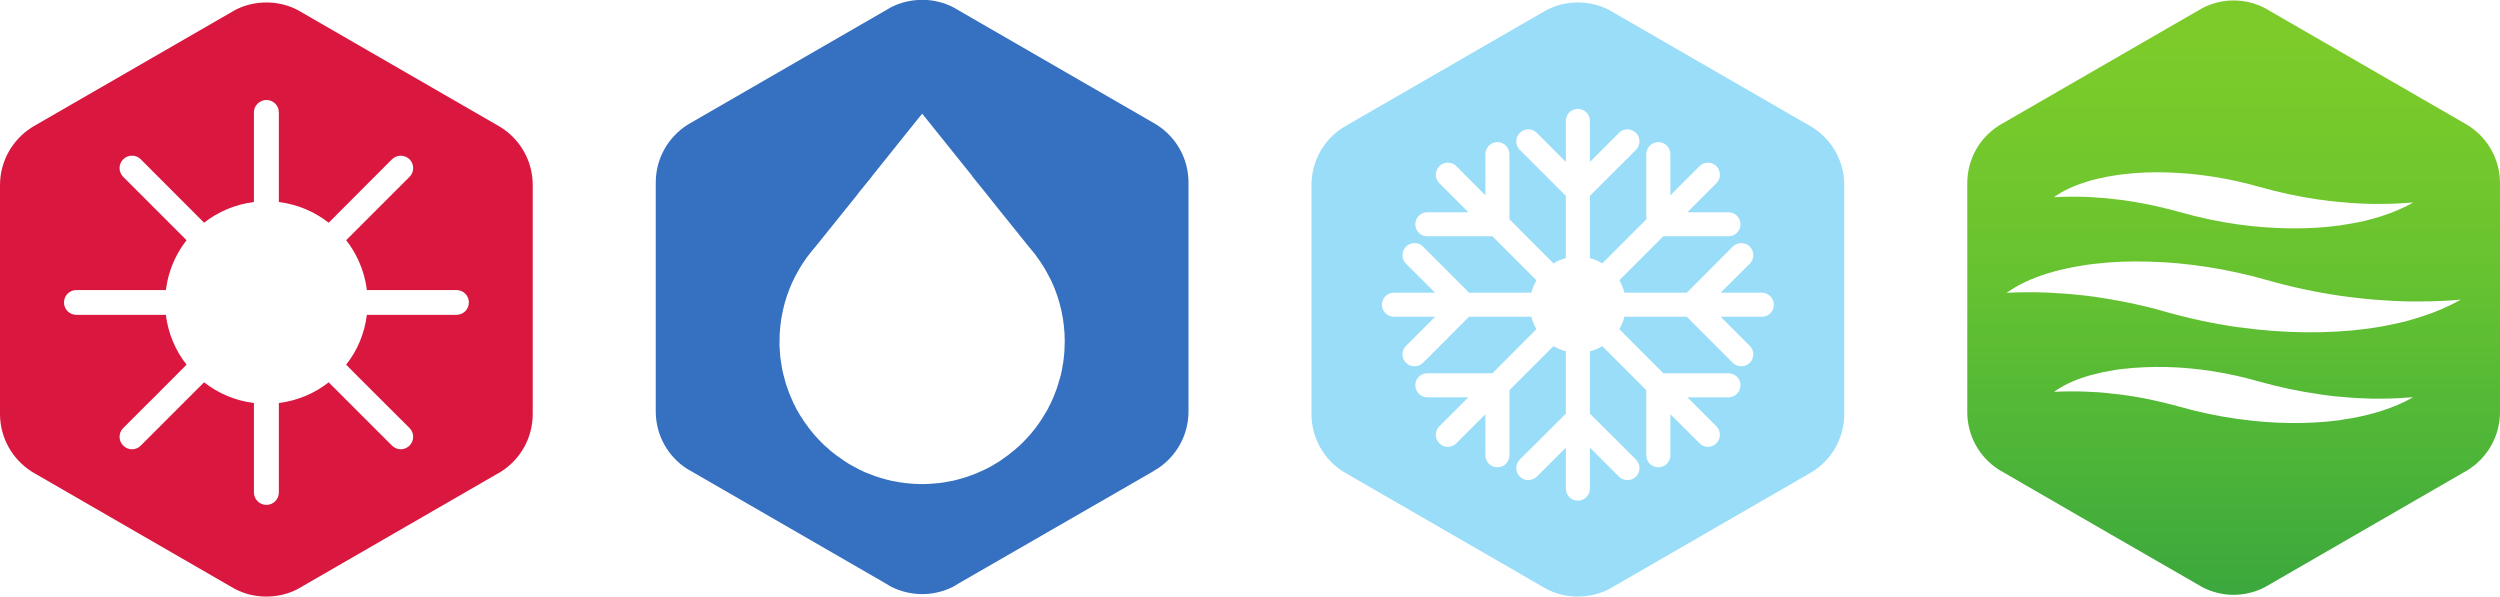 <?xml version="1.0" encoding="UTF-8"?>
<!DOCTYPE svg PUBLIC '-//W3C//DTD SVG 1.0//EN'
          'http://www.w3.org/TR/2001/REC-SVG-20010904/DTD/svg10.dtd'>
<svg height="16.0" preserveAspectRatio="xMidYMid meet" version="1.0" viewBox="0.0 0.0 67.0 16.0" width="67.0" xmlns="http://www.w3.org/2000/svg" xmlns:xlink="http://www.w3.org/1999/xlink" zoomAndPan="magnify"
><defs
  ><clipPath id="a"
    ><path d="M 52 0 L 67 0 L 67 15.988 L 52 15.988 Z M 52 0"
    /></clipPath
    ><clipPath id="b"
    ><path d="M 64.875 8.492 C 64.742 8.535 64.605 8.574 64.469 8.613 C 64.277 8.66 64.078 8.703 63.871 8.742 C 63.734 8.766 63.594 8.789 63.449 8.809 C 62.395 8.949 61.211 8.938 60.027 8.773 L 59.988 8.77 C 59.328 8.676 58.664 8.535 58.02 8.352 C 57.879 8.309 57.73 8.27 57.586 8.234 C 57.094 8.113 56.598 8.02 56.105 7.949 C 56.02 7.938 55.934 7.93 55.852 7.918 C 55.652 7.895 55.457 7.879 55.258 7.863 C 55.246 7.863 55.23 7.863 55.215 7.863 C 55.094 7.852 54.969 7.848 54.848 7.84 C 54.484 7.828 54.125 7.828 53.777 7.848 C 54.066 7.641 54.426 7.469 54.848 7.336 C 54.852 7.336 54.859 7.332 54.863 7.332 C 54.988 7.293 55.121 7.254 55.258 7.223 C 55.262 7.223 55.262 7.223 55.266 7.223 C 55.453 7.176 55.645 7.141 55.852 7.109 C 55.895 7.102 55.938 7.094 55.98 7.09 C 56.023 7.082 56.062 7.078 56.105 7.074 C 56.578 7.016 57.074 6.996 57.586 7.012 C 58.605 7.035 59.684 7.203 60.734 7.5 C 61.391 7.688 62.062 7.832 62.738 7.93 L 62.82 7.941 C 63.172 7.988 63.523 8.027 63.871 8.047 C 64.082 8.062 64.293 8.074 64.504 8.078 L 64.551 8.078 C 64.66 8.078 64.766 8.082 64.875 8.078 C 65.238 8.078 65.598 8.062 65.945 8.031 C 65.633 8.211 65.273 8.367 64.875 8.492 Z M 63.824 11.012 C 63.578 11.09 63.312 11.156 63.031 11.207 C 62.965 11.219 62.898 11.23 62.832 11.238 C 62.789 11.246 62.742 11.254 62.699 11.262 C 61.863 11.371 60.93 11.363 59.992 11.23 L 59.961 11.227 C 59.438 11.152 58.914 11.043 58.406 10.898 C 58.293 10.867 58.18 10.836 58.062 10.809 C 57.672 10.711 57.281 10.633 56.891 10.582 C 56.824 10.574 56.758 10.562 56.691 10.559 C 56.633 10.551 56.574 10.543 56.516 10.539 C 56.418 10.527 56.32 10.52 56.223 10.512 C 56.113 10.504 56.004 10.5 55.898 10.496 C 55.609 10.484 55.328 10.488 55.051 10.5 C 55.277 10.336 55.562 10.199 55.898 10.094 C 55.902 10.094 55.906 10.094 55.91 10.09 C 56.008 10.059 56.113 10.031 56.223 10.008 C 56.258 9.996 56.293 9.988 56.328 9.98 C 56.445 9.957 56.566 9.934 56.691 9.914 C 56.727 9.91 56.758 9.906 56.793 9.898 C 56.824 9.898 56.855 9.891 56.891 9.887 C 57.266 9.844 57.656 9.828 58.062 9.836 C 58.871 9.855 59.723 9.988 60.551 10.227 C 61.07 10.371 61.602 10.488 62.137 10.562 L 62.203 10.574 C 62.477 10.613 62.758 10.641 63.031 10.66 C 63.074 10.66 63.109 10.664 63.152 10.668 C 63.293 10.676 63.43 10.68 63.57 10.684 C 63.652 10.684 63.738 10.684 63.824 10.684 C 64.113 10.684 64.398 10.668 64.672 10.645 C 64.426 10.789 64.141 10.91 63.824 11.012 Z M 55.051 5.281 C 55.277 5.117 55.562 4.984 55.898 4.879 C 55.902 4.875 55.906 4.875 55.91 4.875 C 56.008 4.844 56.113 4.812 56.223 4.789 C 56.371 4.754 56.527 4.723 56.691 4.699 C 56.727 4.691 56.758 4.688 56.793 4.684 C 56.824 4.68 56.855 4.676 56.891 4.672 C 56.902 4.668 56.91 4.668 56.922 4.668 C 57.285 4.625 57.668 4.609 58.062 4.621 C 58.871 4.641 59.723 4.773 60.551 5.008 C 61.07 5.156 61.602 5.27 62.137 5.348 L 62.203 5.355 C 62.477 5.395 62.758 5.422 63.031 5.441 C 63.094 5.445 63.16 5.449 63.223 5.453 C 63.34 5.457 63.453 5.461 63.57 5.465 C 63.652 5.465 63.738 5.465 63.824 5.465 C 64.113 5.465 64.398 5.449 64.672 5.426 C 64.426 5.57 64.141 5.691 63.824 5.793 C 63.68 5.84 63.535 5.879 63.379 5.918 C 63.266 5.941 63.152 5.969 63.031 5.988 C 62.922 6.008 62.812 6.027 62.699 6.043 C 61.863 6.156 60.93 6.145 59.992 6.016 L 59.961 6.012 C 59.438 5.938 58.914 5.824 58.406 5.68 C 58.293 5.648 58.18 5.617 58.062 5.59 C 57.672 5.492 57.281 5.418 56.891 5.363 C 56.824 5.355 56.758 5.348 56.691 5.34 C 56.645 5.332 56.598 5.328 56.555 5.324 C 56.445 5.312 56.332 5.301 56.223 5.297 C 56.113 5.285 56.004 5.281 55.898 5.277 C 55.609 5.266 55.328 5.27 55.051 5.285 Z M 66.16 3.371 C 66.152 3.363 66.145 3.359 66.137 3.355 L 60.695 0.215 C 60.445 0.086 60.16 0.012 59.859 0.012 C 59.559 0.012 59.277 0.086 59.027 0.215 L 53.586 3.355 C 53.578 3.359 53.57 3.363 53.562 3.371 C 53.055 3.695 52.723 4.266 52.723 4.91 L 52.723 11.043 C 52.723 11.688 53.055 12.258 53.562 12.582 C 53.57 12.59 53.578 12.594 53.586 12.598 L 56.289 14.16 L 58.871 15.648 L 59.027 15.738 C 59.277 15.867 59.559 15.941 59.859 15.941 C 60.16 15.941 60.445 15.867 60.695 15.738 L 60.852 15.648 L 66.027 12.66 L 66.137 12.598 C 66.145 12.594 66.152 12.59 66.16 12.582 C 66.664 12.258 67 11.688 67 11.043 L 67 4.91 C 67 4.266 66.664 3.695 66.16 3.371 Z M 66.16 3.371"
    /></clipPath
    ><clipPath id="c"
    ><path d="M 64.875 8.492 C 64.742 8.535 64.605 8.574 64.469 8.613 C 64.277 8.66 64.078 8.703 63.871 8.742 C 63.734 8.766 63.594 8.789 63.449 8.809 C 62.395 8.949 61.211 8.938 60.027 8.773 L 59.988 8.77 C 59.328 8.676 58.664 8.535 58.02 8.352 C 57.879 8.309 57.73 8.27 57.586 8.234 C 57.094 8.113 56.598 8.02 56.105 7.949 C 56.02 7.938 55.934 7.93 55.852 7.918 C 55.652 7.895 55.457 7.879 55.258 7.863 C 55.246 7.863 55.23 7.863 55.215 7.863 C 55.094 7.852 54.969 7.848 54.848 7.84 C 54.484 7.828 54.125 7.828 53.777 7.848 C 54.066 7.641 54.426 7.469 54.848 7.336 C 54.852 7.336 54.859 7.332 54.863 7.332 C 54.988 7.293 55.121 7.254 55.258 7.223 C 55.262 7.223 55.262 7.223 55.266 7.223 C 55.453 7.176 55.645 7.141 55.852 7.109 C 55.895 7.102 55.938 7.094 55.98 7.09 C 56.023 7.082 56.062 7.078 56.105 7.074 C 56.578 7.016 57.074 6.996 57.586 7.012 C 58.605 7.035 59.684 7.203 60.734 7.5 C 61.391 7.688 62.062 7.832 62.738 7.93 L 62.82 7.941 C 63.172 7.988 63.523 8.027 63.871 8.047 C 64.082 8.062 64.293 8.074 64.504 8.078 L 64.551 8.078 C 64.66 8.078 64.766 8.082 64.875 8.078 C 65.238 8.078 65.598 8.062 65.945 8.031 C 65.633 8.211 65.273 8.367 64.875 8.492 Z M 63.824 11.012 C 63.578 11.09 63.312 11.156 63.031 11.207 C 62.965 11.219 62.898 11.23 62.832 11.238 C 62.789 11.246 62.742 11.254 62.699 11.262 C 61.863 11.371 60.93 11.363 59.992 11.23 L 59.961 11.227 C 59.438 11.152 58.914 11.043 58.406 10.898 C 58.293 10.867 58.18 10.836 58.062 10.809 C 57.672 10.711 57.281 10.633 56.891 10.582 C 56.824 10.574 56.758 10.562 56.691 10.559 C 56.633 10.551 56.574 10.543 56.516 10.539 C 56.418 10.527 56.32 10.52 56.223 10.512 C 56.113 10.504 56.004 10.5 55.898 10.496 C 55.609 10.484 55.328 10.488 55.051 10.5 C 55.277 10.336 55.562 10.199 55.898 10.094 C 55.902 10.094 55.906 10.094 55.91 10.09 C 56.008 10.059 56.113 10.031 56.223 10.008 C 56.258 9.996 56.293 9.988 56.328 9.98 C 56.445 9.957 56.566 9.934 56.691 9.914 C 56.727 9.91 56.758 9.906 56.793 9.898 C 56.824 9.898 56.855 9.891 56.891 9.887 C 57.266 9.844 57.656 9.828 58.062 9.836 C 58.871 9.855 59.723 9.988 60.551 10.227 C 61.07 10.371 61.602 10.488 62.137 10.562 L 62.203 10.574 C 62.477 10.613 62.758 10.641 63.031 10.66 C 63.074 10.66 63.109 10.664 63.152 10.668 C 63.293 10.676 63.43 10.68 63.57 10.684 C 63.652 10.684 63.738 10.684 63.824 10.684 C 64.113 10.684 64.398 10.668 64.672 10.645 C 64.426 10.789 64.141 10.91 63.824 11.012 Z M 55.051 5.281 C 55.277 5.117 55.562 4.984 55.898 4.879 C 55.902 4.875 55.906 4.875 55.91 4.875 C 56.008 4.844 56.113 4.812 56.223 4.789 C 56.371 4.754 56.527 4.723 56.691 4.699 C 56.727 4.691 56.758 4.688 56.793 4.684 C 56.824 4.68 56.855 4.676 56.891 4.672 C 56.902 4.668 56.91 4.668 56.922 4.668 C 57.285 4.625 57.668 4.609 58.062 4.621 C 58.871 4.641 59.723 4.773 60.551 5.008 C 61.07 5.156 61.602 5.27 62.137 5.348 L 62.203 5.355 C 62.477 5.395 62.758 5.422 63.031 5.441 C 63.094 5.445 63.16 5.449 63.223 5.453 C 63.34 5.457 63.453 5.461 63.57 5.465 C 63.652 5.465 63.738 5.465 63.824 5.465 C 64.113 5.465 64.398 5.449 64.672 5.426 C 64.426 5.57 64.141 5.691 63.824 5.793 C 63.68 5.84 63.535 5.879 63.379 5.918 C 63.266 5.941 63.152 5.969 63.031 5.988 C 62.922 6.008 62.812 6.027 62.699 6.043 C 61.863 6.156 60.93 6.145 59.992 6.016 L 59.961 6.012 C 59.438 5.938 58.914 5.824 58.406 5.68 C 58.293 5.648 58.18 5.617 58.062 5.59 C 57.672 5.492 57.281 5.418 56.891 5.363 C 56.824 5.355 56.758 5.348 56.691 5.34 C 56.645 5.332 56.598 5.328 56.555 5.324 C 56.445 5.312 56.332 5.301 56.223 5.297 C 56.113 5.285 56.004 5.281 55.898 5.277 C 55.609 5.266 55.328 5.27 55.051 5.285 Z M 66.16 3.371 C 66.152 3.363 66.145 3.359 66.137 3.355 L 60.695 0.215 C 60.445 0.086 60.16 0.012 59.859 0.012 C 59.559 0.012 59.277 0.086 59.027 0.215 L 53.586 3.355 C 53.578 3.359 53.57 3.363 53.562 3.371 C 53.055 3.695 52.723 4.266 52.723 4.91 L 52.723 11.043 C 52.723 11.688 53.055 12.258 53.562 12.582 C 53.57 12.59 53.578 12.594 53.586 12.598 L 56.289 14.16 L 58.871 15.648 L 59.027 15.738 C 59.277 15.867 59.559 15.941 59.859 15.941 C 60.16 15.941 60.445 15.867 60.695 15.738 L 60.852 15.648 L 66.027 12.66 L 66.137 12.598 C 66.145 12.594 66.152 12.59 66.16 12.582 C 66.664 12.258 67 11.688 67 11.043 L 67 4.91 C 67 4.266 66.664 3.695 66.16 3.371"
    /></clipPath
    ><clipPath id="e"
    ><path d="M 0 0 L 15 0 L 15 15.988 L 0 15.988 Z M 0 0"
    /></clipPath
    ><clipPath id="f"
    ><path d="M 17 0 L 32 0 L 32 15.988 L 17 15.988 Z M 17 0"
    /></clipPath
    ><clipPath id="g"
    ><path d="M 35 0 L 50 0 L 50 15.988 L 35 15.988 Z M 35 0"
    /></clipPath
    ><linearGradient gradientTransform="rotate(90 29.923 29.937) scale(15.926)" gradientUnits="userSpaceOnUse" id="d" x1="0" x2="1" xlink:actuate="onLoad" xlink:show="other" xlink:type="simple" y1="0" y2="0"
    ><stop offset="0" stop-color="#7ccb2b"
      /><stop offset=".063" stop-color="#7ccb2b"
      /><stop offset=".094" stop-color="#7bcb2b"
      /><stop offset=".109" stop-color="#7aca2b"
      /><stop offset=".125" stop-color="#7aca2b"
      /><stop offset=".141" stop-color="#79ca2b"
      /><stop offset=".156" stop-color="#78ca2b"
      /><stop offset=".172" stop-color="#78ca2b"
      /><stop offset=".188" stop-color="#77c92b"
      /><stop offset=".203" stop-color="#76c92b"
      /><stop offset=".219" stop-color="#75c92b"
      /><stop offset=".234" stop-color="#74c82c"
      /><stop offset=".25" stop-color="#73c82c"
      /><stop offset=".266" stop-color="#72c72c"
      /><stop offset=".281" stop-color="#71c72d"
      /><stop offset=".297" stop-color="#71c72d"
      /><stop offset=".313" stop-color="#70c72d"
      /><stop offset=".328" stop-color="#6fc62d"
      /><stop offset=".344" stop-color="#6ec62e"
      /><stop offset=".359" stop-color="#6dc52e"
      /><stop offset=".375" stop-color="#6cc52e"
      /><stop offset=".391" stop-color="#6bc42e"
      /><stop offset=".406" stop-color="#6ac42f"
      /><stop offset=".414" stop-color="#6ac42f"
      /><stop offset=".422" stop-color="#6ac42f"
      /><stop offset=".43" stop-color="#69c32f"
      /><stop offset=".438" stop-color="#68c32f"
      /><stop offset=".453" stop-color="#67c230"
      /><stop offset=".469" stop-color="#66c230"
      /><stop offset=".477" stop-color="#66c230"
      /><stop offset=".484" stop-color="#65c130"
      /><stop offset=".492" stop-color="#64c131"
      /><stop offset=".5" stop-color="#63c031"
      /><stop offset=".508" stop-color="#63c031"
      /><stop offset=".516" stop-color="#62c031"
      /><stop offset=".523" stop-color="#61bf32"
      /><stop offset=".531" stop-color="#60bf32"
      /><stop offset=".539" stop-color="#60bf32"
      /><stop offset=".547" stop-color="#5fbf32"
      /><stop offset=".555" stop-color="#5ebe33"
      /><stop offset=".563" stop-color="#5ebd33"
      /><stop offset=".578" stop-color="#5dbd33"
      /><stop offset=".586" stop-color="#5cbd33"
      /><stop offset=".594" stop-color="#5cbc33"
      /><stop offset=".602" stop-color="#5bbc34"
      /><stop offset=".609" stop-color="#5abc34"
      /><stop offset=".617" stop-color="#59bb34"
      /><stop offset=".625" stop-color="#59bb34"
      /><stop offset=".633" stop-color="#58bb35"
      /><stop offset=".641" stop-color="#57ba35"
      /><stop offset=".648" stop-color="#56ba35"
      /><stop offset=".656" stop-color="#55b936"
      /><stop offset=".672" stop-color="#54b936"
      /><stop offset=".68" stop-color="#54b936"
      /><stop offset=".688" stop-color="#53b936"
      /><stop offset=".695" stop-color="#52b836"
      /><stop offset=".703" stop-color="#51b837"
      /><stop offset=".719" stop-color="#51b737"
      /><stop offset=".734" stop-color="#50b637"
      /><stop offset=".742" stop-color="#4fb637"
      /><stop offset=".75" stop-color="#4fb638"
      /><stop offset=".758" stop-color="#4eb538"
      /><stop offset=".766" stop-color="#4db538"
      /><stop offset=".781" stop-color="#4cb438"
      /><stop offset=".797" stop-color="#4bb338"
      /><stop offset=".805" stop-color="#4ab239"
      /><stop offset=".813" stop-color="#4ab239"
      /><stop offset=".82" stop-color="#49b139"
      /><stop offset=".828" stop-color="#48b139"
      /><stop offset=".844" stop-color="#47b03a"
      /><stop offset=".852" stop-color="#47b03a"
      /><stop offset=".859" stop-color="#46af3a"
      /><stop offset=".867" stop-color="#46af3a"
      /><stop offset=".875" stop-color="#45ae3a"
      /><stop offset=".883" stop-color="#44ae3b"
      /><stop offset=".891" stop-color="#44ae3b"
      /><stop offset=".898" stop-color="#43ad3b"
      /><stop offset=".906" stop-color="#42ad3b"
      /><stop offset=".922" stop-color="#41ac3b"
      /><stop offset=".93" stop-color="#41ac3c"
      /><stop offset=".938" stop-color="#40ab3c"
      /><stop offset=".945" stop-color="#40ab3c"
      /><stop offset=".953" stop-color="#3faa3c"
      /><stop offset=".969" stop-color="#3eaa3c"
      /><stop offset=".977" stop-color="#3da93d"
      /><stop offset=".984" stop-color="#3da83d"
      /><stop offset=".992" stop-color="#3ca83d"
      /><stop offset="1" stop-color="#3ba83d"
    /></linearGradient
  ></defs
  ><g
  ><g clip-path="url(#a)"
    ><g clip-path="url(#b)"
      ><g clip-path="url(#c)"
        ><path d="M 67 0.012 L 52.723 0.012 L 52.723 15.941 L 67 15.941 Z M 67 0.012" fill="url(#d)"
        /></g
      ></g
    ></g
    ><g clip-path="url(#e)" id="change1_1"
    ><path d="M 12.23 8.438 L 9.832 8.438 C 9.77 8.941 9.574 9.398 9.277 9.773 L 9.613 10.113 L 10.977 11.473 C 11.105 11.602 11.105 11.812 10.977 11.941 C 10.844 12.074 10.637 12.074 10.504 11.941 L 8.809 10.246 C 8.43 10.543 7.973 10.738 7.473 10.801 L 7.473 13.199 C 7.473 13.383 7.324 13.531 7.141 13.531 C 6.957 13.531 6.805 13.383 6.805 13.199 L 6.805 10.801 C 6.305 10.738 5.848 10.543 5.469 10.246 L 3.773 11.941 C 3.645 12.074 3.434 12.074 3.301 11.941 C 3.172 11.812 3.172 11.602 3.301 11.473 L 3.895 10.879 L 4.082 10.695 L 5 9.773 C 4.703 9.398 4.508 8.941 4.445 8.438 L 2.047 8.438 C 1.863 8.438 1.715 8.289 1.715 8.105 C 1.715 7.922 1.863 7.773 2.047 7.773 L 4.445 7.773 C 4.457 7.688 4.473 7.605 4.488 7.523 C 4.578 7.121 4.754 6.75 5 6.438 L 3.301 4.738 C 3.172 4.609 3.172 4.398 3.301 4.27 C 3.434 4.137 3.645 4.141 3.773 4.27 L 5.469 5.969 C 5.848 5.672 6.305 5.477 6.805 5.414 L 6.805 3.012 C 6.805 2.828 6.957 2.68 7.141 2.68 C 7.324 2.68 7.473 2.828 7.473 3.012 L 7.473 5.414 C 7.973 5.477 8.43 5.672 8.809 5.969 L 10.504 4.27 C 10.637 4.141 10.844 4.141 10.977 4.27 C 11.105 4.402 11.105 4.609 10.977 4.738 L 9.277 6.438 C 9.523 6.75 9.699 7.121 9.789 7.523 C 9.809 7.605 9.82 7.688 9.832 7.773 L 12.23 7.773 C 12.418 7.773 12.566 7.922 12.566 8.105 C 12.566 8.289 12.418 8.438 12.23 8.438 Z M 13.438 3.422 C 13.43 3.418 13.422 3.41 13.414 3.406 L 7.973 0.266 C 7.723 0.137 7.438 0.066 7.141 0.066 C 6.84 0.066 6.555 0.137 6.305 0.266 L 0.863 3.406 C 0.855 3.41 0.848 3.418 0.84 3.422 C 0.336 3.746 0 4.316 0 4.961 L 0 11.094 C 0 11.738 0.336 12.309 0.84 12.633 C 0.848 12.637 0.855 12.645 0.863 12.648 L 3.57 14.211 L 6.148 15.699 L 6.305 15.789 C 6.555 15.918 6.84 15.988 7.141 15.988 C 7.438 15.988 7.723 15.918 7.973 15.789 L 8.129 15.699 L 13.305 12.711 L 13.414 12.648 C 13.422 12.645 13.43 12.637 13.438 12.633 C 13.945 12.309 14.277 11.738 14.277 11.094 L 14.277 4.961 C 14.277 4.316 13.945 3.746 13.438 3.422" fill="#da183f"
    /></g
    ><g clip-path="url(#f)" id="change2_1"
    ><path d="M 28.531 9.262 C 28.531 9.375 28.523 9.492 28.508 9.605 C 28.504 9.633 28.5 9.664 28.496 9.695 C 28.492 9.723 28.488 9.754 28.48 9.781 C 28.477 9.809 28.477 9.832 28.469 9.859 C 28.465 9.883 28.461 9.906 28.457 9.93 C 28.453 9.953 28.445 9.977 28.441 9.996 C 28.438 10.016 28.434 10.035 28.43 10.051 C 28.422 10.078 28.414 10.102 28.41 10.129 C 28.41 10.129 28.41 10.133 28.406 10.133 C 28.391 10.188 28.375 10.246 28.355 10.305 C 28.344 10.348 28.328 10.387 28.316 10.43 C 28.312 10.434 28.312 10.441 28.309 10.445 C 28.266 10.57 28.215 10.688 28.16 10.805 C 28.152 10.82 28.141 10.84 28.133 10.855 C 28.133 10.863 28.129 10.871 28.121 10.875 C 28.113 10.898 28.102 10.918 28.094 10.938 C 28.082 10.961 28.07 10.98 28.059 11 C 28.047 11.023 28.035 11.043 28.02 11.066 C 28.004 11.094 27.988 11.121 27.969 11.148 C 27.969 11.156 27.965 11.16 27.957 11.168 C 27.945 11.195 27.93 11.215 27.914 11.238 L 27.902 11.258 C 27.895 11.27 27.891 11.277 27.883 11.285 C 27.863 11.312 27.848 11.336 27.832 11.359 C 27.828 11.363 27.828 11.363 27.828 11.367 C 27.816 11.379 27.809 11.395 27.797 11.406 C 27.793 11.414 27.789 11.418 27.785 11.426 C 27.773 11.438 27.766 11.453 27.754 11.469 C 27.75 11.473 27.746 11.477 27.742 11.48 C 27.719 11.512 27.695 11.543 27.668 11.574 C 27.641 11.605 27.613 11.637 27.586 11.672 C 27.586 11.672 27.586 11.672 27.582 11.676 C 27.555 11.707 27.527 11.738 27.496 11.77 C 27.465 11.801 27.438 11.832 27.406 11.863 C 27.375 11.895 27.344 11.922 27.312 11.953 C 27.301 11.961 27.289 11.973 27.281 11.98 C 27.27 11.992 27.258 12 27.246 12.012 C 27.246 12.012 27.242 12.016 27.238 12.016 C 27.234 12.023 27.223 12.031 27.215 12.035 L 27.215 12.039 C 27.215 12.039 27.215 12.043 27.211 12.043 C 27.18 12.07 27.148 12.094 27.113 12.121 C 27.047 12.176 26.977 12.23 26.906 12.277 C 26.871 12.305 26.836 12.328 26.801 12.352 C 26.766 12.375 26.727 12.398 26.688 12.422 C 26.652 12.445 26.613 12.465 26.578 12.488 C 26.543 12.508 26.508 12.523 26.477 12.543 C 26.441 12.562 26.406 12.578 26.371 12.594 C 26.355 12.602 26.34 12.609 26.32 12.617 C 26.285 12.633 26.25 12.648 26.215 12.664 C 26.199 12.672 26.18 12.68 26.16 12.688 C 26.02 12.746 25.871 12.797 25.723 12.836 C 25.703 12.844 25.684 12.848 25.66 12.852 C 25.656 12.855 25.648 12.855 25.641 12.859 C 25.629 12.863 25.617 12.867 25.602 12.867 C 25.59 12.871 25.574 12.875 25.562 12.879 C 25.527 12.887 25.492 12.895 25.457 12.898 C 25.43 12.906 25.402 12.91 25.371 12.914 C 25.344 12.922 25.316 12.926 25.285 12.93 C 25.25 12.934 25.215 12.938 25.176 12.945 C 25.148 12.949 25.117 12.949 25.09 12.953 C 25.055 12.957 25.023 12.961 24.992 12.961 C 24.953 12.965 24.914 12.969 24.871 12.969 C 24.863 12.969 24.859 12.969 24.852 12.969 C 24.828 12.969 24.805 12.973 24.781 12.973 C 24.766 12.973 24.75 12.973 24.734 12.973 L 24.715 12.973 C 24.691 12.973 24.668 12.973 24.645 12.973 C 24.621 12.973 24.598 12.969 24.574 12.969 C 24.566 12.969 24.559 12.969 24.555 12.969 C 24.512 12.969 24.473 12.965 24.434 12.961 C 24.402 12.961 24.371 12.957 24.34 12.953 C 24.309 12.949 24.277 12.949 24.246 12.945 C 24.242 12.941 24.238 12.941 24.234 12.941 C 24.203 12.938 24.172 12.934 24.141 12.93 C 24.109 12.926 24.082 12.922 24.051 12.914 C 24.023 12.91 23.996 12.906 23.969 12.898 C 23.934 12.895 23.898 12.887 23.863 12.879 C 23.852 12.875 23.836 12.871 23.824 12.867 C 23.809 12.867 23.797 12.863 23.781 12.859 C 23.77 12.855 23.758 12.852 23.742 12.848 C 23.73 12.844 23.719 12.84 23.703 12.836 C 23.664 12.828 23.629 12.816 23.594 12.805 C 23.555 12.793 23.516 12.781 23.48 12.77 C 23.449 12.758 23.414 12.746 23.383 12.734 C 23.34 12.719 23.301 12.703 23.262 12.688 L 23.156 12.645 C 23.121 12.625 23.09 12.609 23.051 12.594 C 22.984 12.562 22.914 12.523 22.848 12.488 C 22.812 12.465 22.773 12.445 22.734 12.422 C 22.699 12.398 22.664 12.375 22.625 12.352 C 22.59 12.328 22.555 12.305 22.52 12.277 C 22.449 12.23 22.379 12.176 22.309 12.121 C 22.293 12.109 22.277 12.094 22.262 12.082 C 22.258 12.078 22.254 12.074 22.246 12.07 C 22.234 12.062 22.227 12.051 22.215 12.043 C 22.215 12.039 22.211 12.039 22.211 12.035 C 22.176 12.008 22.145 11.98 22.113 11.953 C 22.082 11.922 22.051 11.895 22.02 11.863 C 21.988 11.832 21.961 11.801 21.93 11.77 C 21.902 11.738 21.871 11.707 21.844 11.676 C 21.844 11.676 21.84 11.672 21.84 11.672 C 21.812 11.637 21.785 11.605 21.758 11.574 C 21.734 11.543 21.707 11.512 21.684 11.48 C 21.68 11.477 21.68 11.477 21.68 11.473 C 21.676 11.473 21.676 11.473 21.676 11.469 C 21.676 11.469 21.672 11.469 21.672 11.469 C 21.668 11.457 21.66 11.449 21.656 11.441 C 21.637 11.418 21.617 11.391 21.602 11.367 C 21.578 11.332 21.555 11.301 21.531 11.27 C 21.531 11.266 21.527 11.262 21.527 11.258 C 21.52 11.25 21.516 11.242 21.512 11.234 C 21.492 11.207 21.477 11.184 21.461 11.156 C 21.457 11.152 21.457 11.152 21.453 11.148 C 21.438 11.121 21.422 11.094 21.406 11.066 C 21.391 11.039 21.371 11.008 21.355 10.98 C 21.328 10.922 21.297 10.863 21.266 10.805 C 21.242 10.754 21.219 10.703 21.199 10.652 C 21.168 10.582 21.141 10.516 21.117 10.445 C 21.117 10.441 21.113 10.434 21.113 10.43 C 21.098 10.387 21.082 10.344 21.066 10.301 C 21.051 10.246 21.035 10.188 21.02 10.133 C 21.02 10.133 21.02 10.129 21.02 10.129 C 21.008 10.086 20.996 10.043 20.984 9.996 C 20.977 9.953 20.965 9.906 20.957 9.859 C 20.953 9.832 20.945 9.809 20.945 9.781 C 20.938 9.754 20.934 9.723 20.93 9.695 C 20.926 9.664 20.922 9.633 20.918 9.605 C 20.914 9.59 20.914 9.57 20.91 9.555 C 20.91 9.551 20.91 9.547 20.91 9.543 C 20.906 9.508 20.902 9.473 20.902 9.438 C 20.898 9.398 20.895 9.359 20.895 9.32 C 20.895 9.301 20.891 9.281 20.891 9.262 C 20.891 9.223 20.891 9.188 20.891 9.152 C 20.891 8.582 21.016 8.039 21.238 7.555 C 21.348 7.32 21.477 7.098 21.629 6.891 L 21.633 6.887 C 21.648 6.867 21.656 6.852 21.672 6.836 C 21.68 6.824 21.691 6.812 21.699 6.801 C 21.703 6.797 21.703 6.793 21.707 6.789 C 21.707 6.789 21.711 6.785 21.711 6.785 L 21.758 6.727 C 21.758 6.727 21.758 6.727 21.758 6.723 C 21.785 6.691 21.812 6.66 21.84 6.629 L 22.801 5.434 L 22.965 5.23 L 23.027 5.148 L 23.375 4.719 L 23.375 4.715 L 24.383 3.457 L 24.562 3.234 L 24.715 3.047 L 25.668 4.234 L 26.055 4.715 L 26.051 4.719 L 26.398 5.148 L 26.465 5.23 L 26.625 5.434 L 27.586 6.629 C 27.613 6.66 27.641 6.691 27.664 6.723 L 27.668 6.727 L 27.715 6.785 L 27.719 6.789 L 27.738 6.812 C 27.742 6.82 27.746 6.824 27.75 6.832 L 27.754 6.836 C 27.77 6.852 27.781 6.867 27.789 6.887 C 27.918 7.055 28.027 7.234 28.121 7.426 C 28.145 7.465 28.168 7.512 28.188 7.555 C 28.41 8.039 28.535 8.582 28.535 9.152 C 28.535 9.188 28.535 9.223 28.531 9.262 Z M 31.012 3.352 C 31.004 3.348 30.996 3.344 30.988 3.336 L 25.547 0.195 C 25.297 0.066 25.016 -0.004 24.715 -0.004 C 24.414 -0.004 24.129 0.066 23.879 0.195 L 18.438 3.336 C 18.43 3.344 18.422 3.348 18.414 3.352 C 17.906 3.68 17.574 4.246 17.574 4.895 L 17.574 11.023 C 17.574 11.672 17.906 12.238 18.414 12.566 C 18.422 12.57 18.43 12.574 18.438 12.578 L 21.145 14.141 L 23.723 15.629 L 23.879 15.723 C 24.129 15.848 24.414 15.922 24.715 15.922 C 25.016 15.922 25.297 15.848 25.547 15.723 L 25.703 15.629 L 30.883 12.645 L 30.988 12.578 C 30.996 12.574 31.004 12.57 31.012 12.566 C 31.52 12.238 31.852 11.672 31.852 11.023 L 31.852 4.895 C 31.852 4.246 31.52 3.68 31.012 3.352" fill="#3670c0"
    /></g
    ><g clip-path="url(#g)" id="change3_1"
    ><path d="M 47.445 8.395 C 47.387 8.453 47.305 8.488 47.219 8.488 C 47.215 8.488 47.215 8.488 47.215 8.488 L 46.113 8.488 L 46.895 9.27 C 47.02 9.395 47.02 9.598 46.895 9.723 C 46.766 9.848 46.562 9.848 46.438 9.723 L 45.34 8.625 L 45.207 8.488 L 43.535 8.488 C 43.504 8.609 43.457 8.719 43.398 8.82 L 44.121 9.547 L 44.578 10.004 L 46.324 10.004 C 46.5 10.004 46.645 10.145 46.645 10.324 C 46.645 10.504 46.5 10.648 46.324 10.648 L 45.223 10.648 L 46 11.426 C 46.125 11.551 46.125 11.754 46 11.879 C 45.875 12.008 45.668 12.008 45.547 11.879 L 44.766 11.102 L 44.766 12.203 C 44.766 12.383 44.621 12.523 44.445 12.523 C 44.266 12.523 44.121 12.383 44.121 12.203 L 44.121 10.457 L 42.941 9.277 C 42.84 9.336 42.727 9.387 42.609 9.414 L 42.609 11.086 L 43.844 12.316 C 43.969 12.445 43.969 12.648 43.844 12.773 C 43.719 12.898 43.512 12.898 43.387 12.773 L 42.609 11.996 L 42.609 13.098 C 42.609 13.273 42.465 13.418 42.285 13.418 C 42.109 13.418 41.965 13.273 41.965 13.098 L 41.965 11.996 L 41.188 12.773 C 41.059 12.898 40.855 12.898 40.73 12.773 C 40.605 12.648 40.605 12.445 40.73 12.316 L 41.832 11.219 L 41.965 11.086 L 41.965 9.414 C 41.848 9.387 41.734 9.336 41.633 9.277 L 40.453 10.457 L 40.453 12.203 C 40.453 12.383 40.309 12.523 40.129 12.523 C 39.953 12.523 39.809 12.383 39.809 12.203 L 39.809 11.102 L 39.031 11.879 C 38.902 12.008 38.699 12.008 38.574 11.879 C 38.449 11.754 38.449 11.551 38.574 11.426 L 39.352 10.648 L 38.25 10.648 C 38.074 10.648 37.93 10.504 37.93 10.324 C 37.93 10.145 38.074 10.004 38.25 10.004 L 39.996 10.004 L 40.453 9.547 L 41.176 8.82 C 41.117 8.719 41.07 8.609 41.039 8.488 L 39.371 8.488 L 38.137 9.723 C 38.012 9.848 37.805 9.848 37.68 9.723 C 37.555 9.598 37.555 9.395 37.68 9.27 L 38.461 8.488 L 37.355 8.488 C 37.18 8.488 37.035 8.344 37.035 8.168 C 37.035 8.078 37.07 8 37.129 7.941 C 37.188 7.879 37.27 7.844 37.355 7.844 C 37.355 7.844 37.355 7.844 37.359 7.844 L 38.461 7.844 L 37.68 7.066 C 37.555 6.941 37.555 6.738 37.68 6.609 C 37.805 6.484 38.012 6.484 38.137 6.609 L 39.371 7.844 L 41.039 7.844 C 41.07 7.727 41.117 7.617 41.176 7.512 L 39.996 6.332 L 38.25 6.332 C 38.074 6.332 37.93 6.188 37.93 6.012 C 37.93 5.832 38.074 5.688 38.25 5.688 L 39.352 5.688 L 38.574 4.91 C 38.449 4.785 38.449 4.582 38.574 4.453 C 38.699 4.328 38.902 4.328 39.031 4.453 L 39.809 5.234 L 39.809 4.133 C 39.809 3.953 39.953 3.809 40.129 3.809 C 40.309 3.809 40.453 3.953 40.453 4.133 L 40.453 5.879 L 40.473 5.895 L 41.633 7.059 C 41.734 6.996 41.848 6.949 41.965 6.918 L 41.965 5.25 L 40.73 4.016 C 40.605 3.891 40.605 3.688 40.73 3.562 C 40.855 3.434 41.059 3.434 41.188 3.562 L 41.965 4.34 L 41.965 3.238 C 41.965 3.062 42.109 2.918 42.285 2.918 C 42.465 2.918 42.609 3.062 42.609 3.238 L 42.609 4.34 L 43.387 3.562 C 43.512 3.434 43.719 3.434 43.844 3.562 C 43.969 3.688 43.969 3.891 43.844 4.016 L 42.609 5.25 L 42.609 6.918 C 42.727 6.949 42.84 6.996 42.941 7.059 L 44.121 5.879 L 44.121 4.133 C 44.121 3.953 44.266 3.809 44.445 3.809 C 44.621 3.809 44.766 3.953 44.766 4.133 L 44.766 5.234 L 45.547 4.453 C 45.668 4.328 45.875 4.328 46 4.453 C 46.125 4.582 46.125 4.785 46 4.91 L 45.223 5.688 L 46.324 5.688 C 46.5 5.688 46.645 5.832 46.645 6.012 C 46.645 6.188 46.5 6.332 46.324 6.332 L 44.578 6.332 L 43.398 7.512 C 43.457 7.617 43.504 7.727 43.535 7.844 L 45.207 7.844 L 46.438 6.609 C 46.562 6.484 46.77 6.484 46.895 6.609 C 47.02 6.738 47.02 6.941 46.895 7.066 L 46.113 7.844 L 47.219 7.844 C 47.395 7.844 47.539 7.992 47.539 8.168 C 47.539 8.258 47.504 8.336 47.445 8.395 Z M 48.586 3.422 C 48.578 3.418 48.57 3.41 48.562 3.406 L 43.121 0.266 C 42.871 0.137 42.586 0.066 42.285 0.066 C 41.984 0.066 41.703 0.137 41.453 0.266 L 36.012 3.406 C 36.004 3.41 35.996 3.418 35.988 3.422 C 35.48 3.746 35.148 4.316 35.148 4.961 L 35.148 11.094 C 35.148 11.738 35.48 12.309 35.988 12.633 C 35.996 12.637 36.004 12.645 36.012 12.648 L 38.719 14.211 L 41.297 15.699 L 41.453 15.789 C 41.703 15.918 41.984 15.988 42.285 15.988 C 42.586 15.988 42.871 15.918 43.121 15.789 L 43.277 15.699 L 48.453 12.711 L 48.562 12.648 C 48.57 12.645 48.578 12.637 48.586 12.633 C 49.094 12.309 49.426 11.738 49.426 11.094 L 49.426 4.961 C 49.426 4.316 49.094 3.746 48.586 3.422" fill="#99ddf8"
    /></g
  ></g
></svg
>
